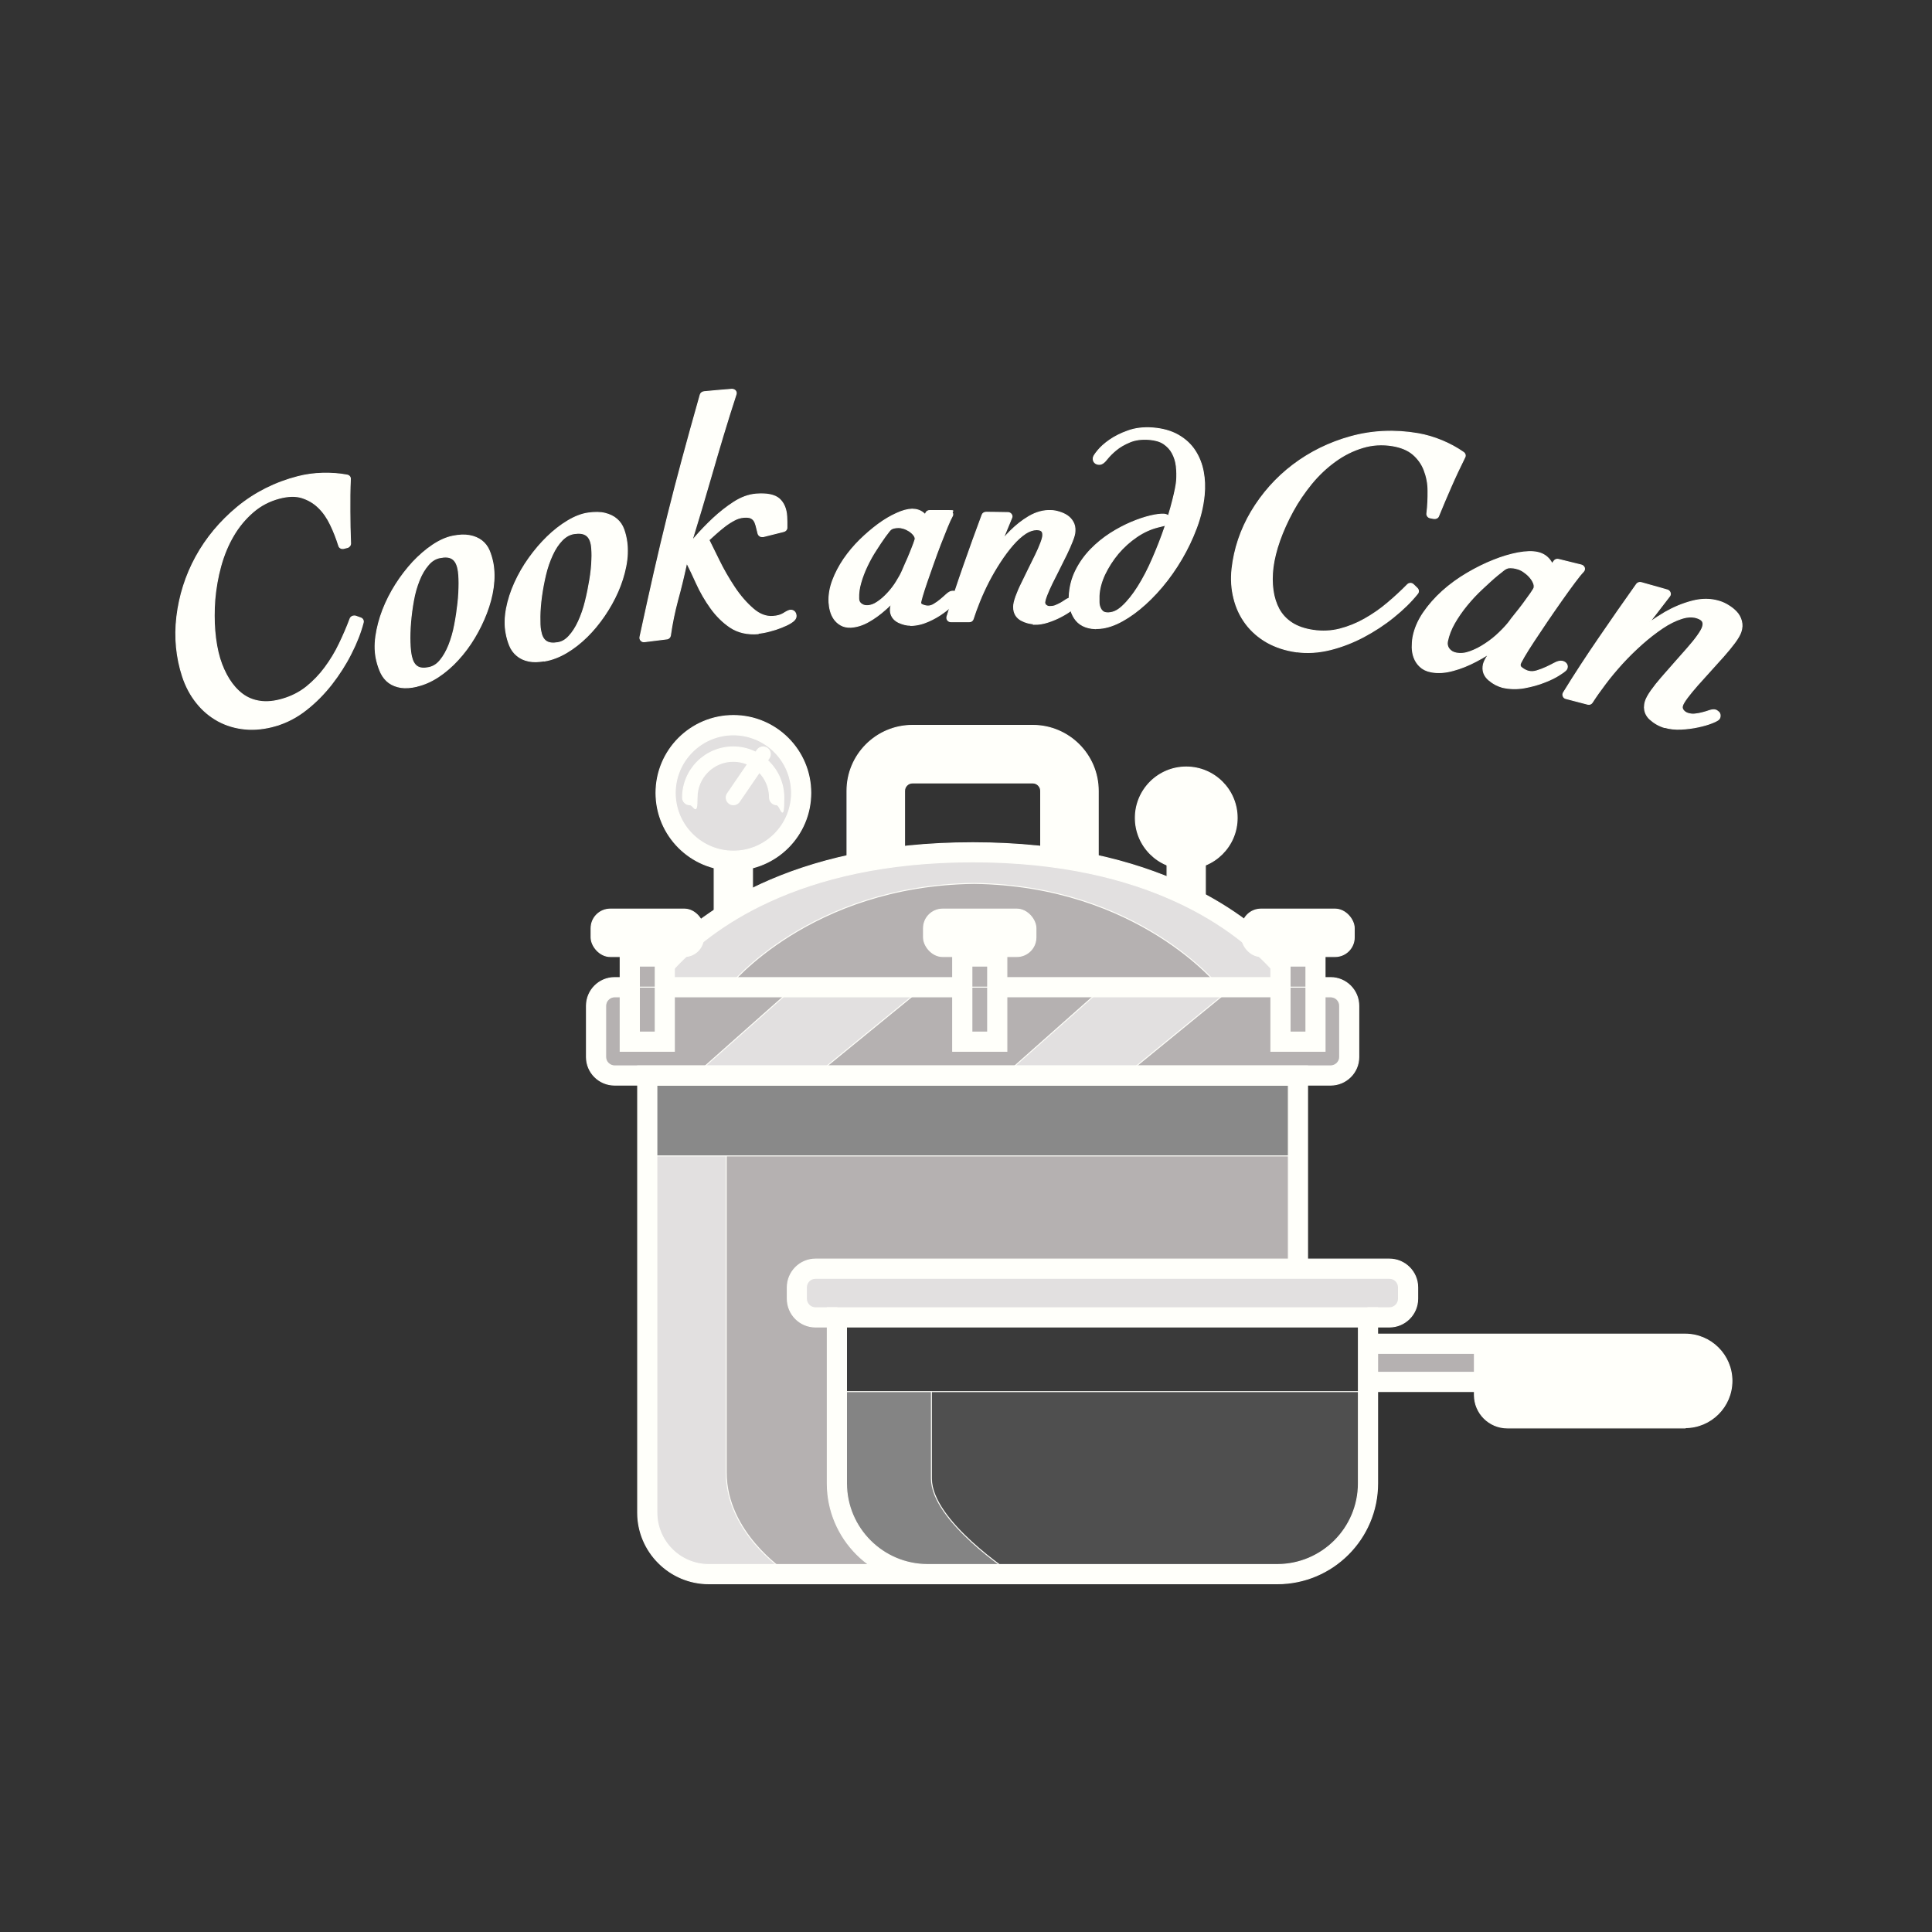 <?xml version="1.0" encoding="UTF-8"?> <svg xmlns="http://www.w3.org/2000/svg" id="Layer_1" version="1.1" viewBox="0 0 2000 2000"><rect x="0" y="0" width="2000" height="2000" fill="#333333" stroke="none"/><defs><style> .st0 { fill: #848484; } .st0, .st1, .st2, .st3, .st4, .st5, .st6 { stroke: #fffffa; stroke-miterlimit: 10; } .st1 { fill: #898989; } .st2 { fill: #4f4f4f; } .st3 { fill: #3a3a3a; } .st4 { fill: #fffffa; } .st5 { fill: #e2e0e0; } .st7 { display: none; } .st6 { fill: #b5b1b1; } </style></defs><g id="Logo_outlined" class="st7"><g><path d="M960.3,1639.5h-226.5c-40.6,0-73.7-33.1-73.7-73.7v-462.3h693.5v209.9h-19.9v-190h-653.7v442.4c0,29.7,24.1,53.8,53.8,53.8h226.5v19.9h0Z"></path><polygon points="996.2 1031.9 688.2 1031.9 688.2 1012 996 1012 996.2 1031.9"></polygon><rect x="1032.4" y="1012" width="293.2" height="19.9"></rect><path d="M1377.4,1123.3h-741.1c-16.1,0-29.2-13-29.2-29v-53.1c0-16.1,13.1-29.2,29.2-29.2h15.7v19.9h-15.7c-5.1,0-9.3,4.2-9.3,9.3v53.1c0,5,4.3,9.1,9.3,9.1h741.1c5.1,0,9.4-4.2,9.4-9.1v-53.1c0-5.2-4.2-9.3-9.4-9.3h-15.7v-19.9h15.7c16.1,0,29.2,13.1,29.2,29.2v53.1c0,16-13.1,29-29.2,29h0Z"></path><path d="M1318.2,1005.2c-38-42.2-129-113-311.2-113s-273.4,70.8-311.4,113l-14.8-13.3c40.2-44.7,136-119.5,326.2-119.5s285.8,74.9,326,119.5l-14.8,13.3Z"></path><path d="M1136.9,891h-59.6v-72.3c0-4.5-3.7-8.2-8.2-8.2h-124.5c-4.5,0-8.2,3.7-8.2,8.2v72.3h-59.6v-72.3c0-37.4,30.4-67.8,67.8-67.8h124.5c37.4,0,67.8,30.4,67.8,67.8v72.3h0Z"></path><rect x="611.9" y="941.1" width="116.4" height="49.1" rx="19.8" ry="19.8"></rect><path d="M698.1,1088.3h-56.1v-108h56.1v108ZM661.9,1068.4h16.4v-68.3h-16.4v68.3Z"></path><rect x="956" y="941.1" width="116.4" height="49.1" rx="19.8" ry="19.8"></rect><path d="M1042.3,1088.3h-56.1v-108h56.1v108ZM1006.1,1068.4h16.3v-68.3h-16.3v68.3Z"></path><rect x="1285.5" y="941.1" width="116.4" height="49.1" rx="19.8" ry="19.8"></rect><path d="M1371.7,1088.3h-56.1v-108h56.1v108ZM1335.5,1068.4h16.4v-68.3h-16.4v68.3Z"></path><path d="M759.2,900.9c-44.2,0-80.1-35.9-80.1-80.1s35.9-80.1,80.1-80.1,80.1,35.9,80.1,80.1-35.9,80.1-80.1,80.1ZM759.2,760.7c-33.2,0-60.2,27-60.2,60.2s27,60.2,60.2,60.2,60.2-27,60.2-60.2-27-60.2-60.2-60.2Z"></path><path d="M1228,899.4c-29.1,0-52.7-23.6-52.7-52.7s23.6-52.7,52.7-52.7,52.7,23.6,52.7,52.7-23.6,52.7-52.7,52.7ZM1228,813.9c-18.1,0-32.8,14.7-32.8,32.8s14.7,32.8,32.8,32.8,32.8-14.7,32.8-32.8-14.7-32.8-32.8-32.8Z"></path><rect x="1208.1" y="889.5" width="39.7" height="39.5"></rect><path d="M804.1,833.1c-4.1,0-7.5-3.3-7.5-7.5,0-20.7-16.8-37.5-37.5-37.5s-37.5,16.8-37.5,37.5-3.3,7.5-7.5,7.5-7.5-3.3-7.5-7.5c0-28.9,23.5-52.4,52.4-52.4s52.4,23.5,52.4,52.4-3.3,7.5-7.5,7.5h.2Z"></path><path d="M759.2,833.1c-1.5,0-2.9-.4-4.2-1.3-3.4-2.3-4.3-7-1.9-10.4l30.7-44.9c2.3-3.4,6.9-4.3,10.4-2,3.4,2.3,4.3,7,1.9,10.4l-30.7,44.9c-1.4,2.1-3.8,3.3-6.2,3.3Z"></path><polygon points="779 932.1 739.3 943.9 739.3 891 779 891 779 932.1"></polygon><g><path d="M1322.2,1639.5h-361.9c-57.3,0-103.9-46.6-103.9-103.9v-181.8h569.7v181.8c0,57.3-46.6,103.9-103.9,103.9h0ZM876.3,1373.7v161.9c0,46.3,37.7,84,84,84h361.9c46.3,0,84-37.7,84-84v-161.9h-529.9,0Z"></path><path d="M1438.3,1373.7h-22.2v-19.9h22.2c5.2,0,9.4-4.2,9.4-9.4v-11.7c0-5.2-4.2-9.4-9.4-9.4h-594.1c-5.2,0-9.4,4.2-9.4,9.4v11.7c0,5.2,4.2,9.4,9.4,9.4h22.1v19.9h-22.1c-16.1,0-29.2-13.1-29.2-29.3v-11.7c0-16.1,13.1-29.3,29.2-29.3h594.1c16.1,0,29.3,13.1,29.3,29.3v11.7c0,16.1-13.1,29.3-29.3,29.3Z"></path><path d="M1744.5,1478.2h-184.1c-18.8,0-34.1-15.3-34.1-34.1v-3.6h-110.1v-19.9h130v23.4c0,7.9,6.4,14.2,14.2,14.2h184.1c15.7,0,28.6-12.8,28.6-28.6s-12.8-28.6-28.6-28.6h-328.3v-19.9h328.3c26.7,0,48.4,21.7,48.4,48.4s-21.7,48.4-48.4,48.4v.3Z"></path><rect x="1526.3" y="1391.3" width="19.9" height="39.3"></rect></g><g><path d="M285.7,751.2c-10.9,3.2-21.6,4.4-31.7,3.5-10.1-.9-19.6-3.7-28.1-8.3s-16-10.9-22.3-18.8c-6.3-7.8-11.2-17-14.6-27.3-6.4-19.6-8.5-40.5-5.9-62.1,2.6-21.5,9.1-42.3,19.7-61.7,10.6-19.4,25.1-36.8,43-51.6,18.1-14.9,39.2-25.5,62.6-31.5,8.1-2.1,16.8-3.3,25.7-3.5,8.9-.2,17.4.4,25.2,1.9,2.1.4,3.5,2,3.4,4-.5,11.2-.6,22.4-.5,33.5,0,11.1.3,22.2.7,33.3,0,2-1.4,3.7-3.4,4.2-1.4.3-2.2.5-3.6.9-2.3.6-4.6-.6-5.2-2.7-2.3-7.3-5.1-14.7-8.6-21.9-3.3-6.9-7.4-12.9-12.4-17.7-4.8-4.7-10.6-8.1-17.2-10.2-6.4-2-14.3-1.8-23.4.6-10.2,2.7-19.4,7.5-27.2,14.3-8,6.9-14.9,15.2-20.4,24.7-5.6,9.5-9.9,20.1-13,31.3-3.1,11.3-5.1,22.8-6.1,34.2-.9,11.5-.9,22.7,0,33.2s2.6,20,5.1,28.2c2.4,7.9,5.7,15.1,9.6,21.4,3.9,6.2,8.5,11.4,13.8,15.4,5.2,3.9,11.2,6.4,18,7.4,6.9,1.1,14.8.4,23.6-2.2,9.3-2.7,17.5-6.9,24.6-12.5,7.2-5.8,13.7-12.5,19.3-20.1,5.7-7.7,10.7-15.9,14.8-24.5,4.2-8.7,8-17.5,11.2-26.1.4-1.1,1.2-1.9,2.3-2.4.3,0,.5-.2.8-.3.8-.2,1.7-.2,2.6,0,2.1.7,3.2,1.1,5.3,1.9,2,.7,3.1,2.7,2.6,4.7-2.7,10.4-7,21.4-12.7,32.5-5.6,11.1-12.4,21.6-20,31.4-7.7,9.8-16.4,18.7-26.1,26.3-9.8,7.8-20.4,13.3-31.6,16.6h.1Z"></path><path d="M431.5,710.5c-6.4,1.5-11.9,1.8-16.6,1.1-4.7-.8-8.9-2.4-12.3-4.9s-6.2-5.9-8.2-10c-1.8-3.8-3.3-8.1-4.4-12.7-1.9-7.7-2.2-16.3-.9-25.4,1.3-9,3.7-18.1,7.2-27.2,3.5-9,8-17.9,13.4-26.4,5.3-8.4,11.3-16.1,17.7-23.1,6.5-6.9,13.3-12.8,20.3-17.5,7.3-4.9,14.3-8,20.8-9.3,6.8-1.4,12.6-1.6,17.5-.7,5,.9,9.2,2.7,12.6,5.3s6.1,6.1,7.9,10.4c1.6,3.9,2.9,8.3,3.8,12.9,1.4,7.7,1.5,16.2.3,25.1-1.2,8.8-3.6,17.7-7,26.6-3.4,8.8-7.6,17.5-12.5,25.6-4.9,8.2-10.6,15.8-16.8,22.6-6.2,6.8-13,12.7-20.2,17.5-7.4,4.9-15,8.3-22.7,10h.1ZM455.3,577.3c-4.5.9-8.4,3.3-11.8,7.3-3.8,4.3-7,9.7-9.5,16-2.6,6.5-4.7,13.6-6,21.2-1.4,7.7-2.4,15.3-3,22.8-.6,7.4-.8,14.2-.6,20.4.2,6,.7,10.9,1.5,14.4,2.4,10.5,7.9,13.9,18.4,11.6,4.3-1,8-3.3,11.3-7.3,3.6-4.3,6.6-9.7,9.1-15.9,2.5-6.4,4.6-13.5,6-21.1,1.5-7.7,2.6-15.3,3.4-22.7s1.1-14.2,1.1-20.4-.4-11-1.1-14.5c-2.1-10.5-7.7-14.1-18.7-11.8h0Z"></path><path d="M563.6,684.1c-6.5,1.1-11.9,1.2-16.5.2-4.7-1-8.7-2.9-11.9-5.6-3.3-2.7-5.9-6.2-7.6-10.4-1.6-3.9-2.9-8.3-3.7-12.9-1.5-7.8-1.3-16.3.4-25.4,1.7-8.9,4.6-17.9,8.6-26.7s8.9-17.4,14.8-25.6c5.8-8.1,12.1-15.5,18.9-22.1,6.8-6.6,13.9-12.1,21.1-16.4,7.5-4.5,14.6-7.2,21.2-8.1,6.8-1,12.7-.9,17.4.3,4.9,1.2,9,3.2,12.2,6,3.3,2.8,5.7,6.4,7.3,10.8,1.4,4,2.5,8.4,3.1,13.1,1,7.8.7,16.2-1.1,25.1-1.7,8.7-4.5,17.5-8.3,26.2-3.8,8.6-8.5,17-13.9,24.9s-11.4,15.2-17.9,21.6c-6.5,6.4-13.6,12-21,16.4-7.6,4.5-15.3,7.5-23.1,8.8v-.2ZM594.3,552.4c-4.5.7-8.5,2.9-12.2,6.6-4,4.1-7.5,9.3-10.3,15.5-2.9,6.3-5.4,13.4-7.1,20.8-1.8,7.6-3.2,15.2-4.2,22.6-1,7.4-1.5,14.2-1.6,20.4,0,6,0,10.9.8,14.5,1.8,10.6,7.1,14.3,17.7,12.5,4.4-.7,8.1-2.9,11.6-6.7,3.8-4.1,7.1-9.3,9.9-15.4,2.8-6.2,5.3-13.2,7.1-20.7,1.9-7.6,3.4-15.1,4.6-22.5,1.2-7.3,1.9-14.1,2.1-20.3.3-6.1,0-11-.4-14.5-1.5-10.6-6.9-14.5-18-12.8h0Z"></path><path d="M784.9,656c-11.2.9-20.9-1.3-28.9-6.6-7.6-5.1-14.4-11.8-20.2-19.9-5.7-7.9-10.8-16.7-15-26-3.2-7.1-6.4-13.9-9.6-20.2-.3.2-.4.4-.6.6-2.8,12.9-5.8,25.4-9.1,37.3-3.2,12-5.8,24.4-7.5,36.7-.3,1.8-1.7,3.3-3.6,3.5-9.3,1.1-14,1.7-23.3,2.9-1.3.2-2.7-.3-3.6-1.3-.9-1-1.3-2.3-1-3.6,21.7-100.5,34.1-150.7,62.4-250.8.5-1.7,2.1-2.9,4-3.1,11.3-1.1,17-1.6,28.4-2.5,1.5-.1,2.9.4,3.9,1.4.9,1,1.2,2.4.8,3.7-9.2,28.1-17.6,56.4-25.6,84.2-6.5,22.6-13.3,45.2-20.1,67.5,1.1-1.2,2.2-2.5,3.3-3.8,5.6-6.5,11.9-13,18.7-19.4,6.9-6.4,14-12,21.3-16.7,7.7-5,15.5-7.8,23-8.4,11.5-.9,19.5.8,24.2,5,4.5,4.1,7.1,10.1,7.6,17.9,0,1.9.2,3.9.2,5.9s0,4,0,6.1c0,1.8-1.4,3.3-3.3,3.8-8.5,2.1-12.7,3.1-21.2,5.3-.2,0-.5,0-.8,0-.9,0-1.8,0-2.6-.6-1-.6-1.7-1.5-2-2.6-.7-3.1-1.4-5.9-2.1-8.4-.6-2.1-1.3-3.9-2.3-5.2-.8-1.1-1.9-1.9-3.4-2.6-1-.4-3.1-.9-7-.6-3.2.3-6.5,1.2-9.6,2.9-3.4,1.8-6.9,4-10.1,6.5-3.4,2.6-6.7,5.4-9.8,8.2-2.3,2.1-4.5,4.1-6.5,5.9,4.1,8.4,6.2,12.6,10.3,20.9,4.6,9.5,10,18.8,16,27.9,5.9,8.9,12.5,16.5,19.6,22.6,6.6,5.7,13.3,8.2,20.4,7.7,4.4-.3,7.8-1.3,10.4-2.8,4.6-2.9,6.3-3.5,7.6-3.6,2.7-.2,5.7,1.5,5.9,5.7.2,3.4-2.8,5.7-5.5,7.4-2.6,1.6-5.9,3.2-9.8,4.7-3.7,1.5-7.8,2.8-12.1,3.9-4.5,1.2-8.4,1.9-11.9,2.2l.2.3Z"></path><path d="M942.8,647.3c-4.1,0-8.4-1-12.8-3.1-5.2-2.6-8.1-6.9-8.3-12.5,0-1.8.3-4,1.2-6.7-2.1,2.2-4.4,4.3-6.7,6.3-5.4,4.8-11.2,9-17.1,12.3-6.2,3.5-12.4,5.4-18.3,5.7-4,.2-7.6-.6-10.5-2.3-2.8-1.6-5.1-3.7-6.9-6.3-1.7-2.5-3-5.3-3.8-8.4-.8-2.9-1.2-5.9-1.4-8.7-.4-7.4.9-15.1,3.8-22.8,2.8-7.5,6.7-14.9,11.5-22,4.8-7,10.4-13.7,16.7-19.9,6.2-6.1,12.6-11.5,18.9-16.2,6.4-4.7,12.7-8.4,18.7-11.1,6.4-3,11.8-4.4,16.4-4.5,4.4,0,8.4,1.2,11.7,3.9.7.6,1.3,1.1,1.9,1.7.2-.5.4-1,.5-1.4.6-1.7,2.2-2.8,4.1-2.8,7.9,0,11.8,0,19.6,0s2.9.7,3.7,2c.8,1.2.8,2.8,0,4-1.3,2.3-3,6-5.1,11.1-2.1,5.2-4.5,11.1-7,17.6s-5,13.2-7.4,20.1c-2.7,7.6-4.1,11.5-6.7,19.1-2,5.8-3.6,10.8-4.8,14.9-1.5,5.1-1.6,6.4-1.6,6.5,0,1,.3,1.6,1.6,2.2,2.1.9,4.1,1.4,6,1.4s4.1-.6,6.1-1.9c2.5-1.5,4.8-3.1,6.9-4.9,2.2-1.8,4.1-3.5,5.8-5.1,2.6-2.4,4.7-3.5,6.9-3.5,4.1,0,5.9,2.7,5.9,5.2s-1.1,3.6-4.9,7.8c-2.7,3-6.4,6.2-10.9,9.4-4.5,3.3-9.7,6.3-15.4,8.8-6,2.7-12.3,4.2-18.7,4.3h.3ZM930.5,546.1c-2.2,0-4,.3-5.3.6-1.1.3-2,.7-2.7,1.2-.8.6-1.6,1.4-2.3,2.4-1,1.4-2.4,3.1-3.8,5-3.1,4.2-6.4,9.3-9.8,14.6-3.4,5.2-6.4,10.7-9.1,16.4-2.7,5.7-4.9,11.5-6.5,17.2-1.6,5.5-2.3,10.9-2.1,16.1,0,2.4.9,4.1,2.5,5.4,1.8,1.4,3.8,2.1,6.2,2,3.6,0,7.1-1.3,10.6-3.7,3.8-2.5,7.4-5.7,10.8-9.4,3.4-3.7,6.5-7.7,9.1-12,2.7-4.3,4.7-8,6.1-11.3.5-1.3,1.6-3.9,3.2-7.4,1.5-3.3,3.1-6.8,4.5-10.4,1.5-3.6,2.8-7.1,4-10.2,1.4-3.7,1.5-4.7,1.5-4.8,0-1.3-.5-2.5-1.5-3.8-1.2-1.6-2.8-3-4.6-4.2-1.9-1.2-3.9-2.2-5.9-2.8s-3.8-.9-5.2-.9h.3Z"></path><path d="M1071.3,645.9c-5-.2-9.8-1.4-14.2-3.8-3.6-2-8-6-7.8-14.1,0-2.7.9-6.2,2.4-10.5,1.5-4,3.3-8.4,5.7-13.2,2.2-4.7,12.2-24.9,14.5-29.6,2.2-4.6,4.1-8.8,5.5-12.6,1.7-4.4,2.1-6.8,2.1-8.1,0-3.5-.8-5.5-6.2-5.7-3.6,0-7.4,1.2-11.5,3.8-4.4,2.9-8.9,6.9-13.3,12-4.5,5.2-9,11.2-13.2,17.7-4.3,6.6-8.3,13.4-11.9,20.4s-6.7,13.8-9.4,20.5-4.9,12.7-6.6,18.1c-.5,1.7-2.1,2.9-4,2.8h-19.1c-1.3,0-2.5-.6-3.3-1.6s-1-2.4-.7-3.6c5.4-17.8,11.3-35.4,17.4-52.8,7.4-21.1,11.2-31.6,19-52.6.6-1.7,2.3-2.7,4.1-2.7,9,0,13.5.2,22.6.3,1.4,0,2.7.7,3.5,1.8s1,2.5.4,3.7c-3.6,8.7-5.4,13.1-9,21.8,2.4-2.8,4.9-5.5,7.5-8.1,5.9-5.9,12.4-11.1,19.4-15.2,7.4-4.3,15-6.4,22.5-6.1,2.9,0,5.9.6,8.8,1.5,3,.9,5.7,2.1,8,3.6,2.6,1.7,4.7,3.9,6.2,6.6,1.6,2.7,2.3,5.9,2.1,9.5,0,2.7-1,6.2-2.8,10.7-1.6,4.1-3.6,8.7-6,13.6-2.3,4.8-14.9,29.8-14.9,29.8-2.2,4.6-4.1,8.7-5.5,12.4-1.7,4.4-2,6.4-2.1,7.2,0,1.7.6,2.5,1.2,3,1.2,1,2.4,1.5,3.9,1.5s4-.2,5.7-.9c2.2-.9,4.1-1.8,5.9-2.8,1.9-1.1,3.4-2.1,4.7-3,2.2-1.5,4.1-2.2,5.8-2.1.9,0,2.9.9,3.6,1.4,1.3,1,2.1,2.7,2,4.6,0,2.3-1.9,4-5.5,6.8-2.7,2.1-6.1,4.2-10.3,6.4-4.1,2.2-8.6,4.1-13.5,5.7-5.1,1.7-9.9,2.4-14.4,2.3l.7-.4Z"></path><path d="M1133.4,650.8c-9.7-.5-16.8-4.2-21.1-10.8-4-6.2-5.8-13.6-5.5-22.1.4-9.9,2.7-19,6.8-27.2,4-8.1,9.2-15.4,15.5-21.9,6.1-6.3,13-11.9,20.3-16.6,7.2-4.6,14.6-8.5,21.7-11.5s13.7-5.2,19.6-6.6c6.2-1.5,10.9-2,14.4-1.8,2,.2,3.4.8,4.4,1.7,1.8-5.8,3.3-11.3,4.6-16.5,2.2-8.7,3.5-15.3,3.9-19.7.4-5.1.3-10.3-.3-15.4-.6-4.9-2-9.4-4.2-13.4-2-3.8-5-7-8.8-9.6-3.7-2.5-8.7-4-15-4.5-7.8-.6-14.5.3-20,2.6-5.8,2.4-10.6,5.2-14.3,8.3-3.9,3.2-6.9,6.3-9,8.9-2.9,3.7-5.5,6.2-8.8,6-3.7-.2-6.1-2.7-5.9-6.1,0-1.6.8-3.3,4.8-8.2,2.9-3.5,6.9-7.2,12.1-10.8,5.2-3.6,11.5-6.9,19-9.5,7.6-2.8,16.3-3.8,25.7-3.1,10.3.8,19.2,3.3,26.5,7.5s13.1,9.6,17.3,16.1c4.1,6.3,7,13.6,8.5,21.5,1.5,7.8,1.8,16,1,24.3-1.1,11.3-3.8,22.8-8,34s-9.4,22.1-15.4,32.3-12.8,19.9-20.2,28.7c-7.5,8.9-15.3,16.6-23.1,23-7.8,6.4-15.8,11.6-23.6,15.2-8.1,3.7-15.9,5.4-23.1,5l.2.2ZM1198.4,545.7c-7.4,1.9-14.7,5.2-21.7,10-7.2,4.9-13.6,10.7-19.2,17.3-5.6,6.7-10.2,13.9-13.9,21.6-3.5,7.5-5.5,14.9-5.9,22.1,0,2.1,0,4.3,0,6.7,0,2.1.5,4,1.2,5.7.6,1.5,1.5,2.8,2.7,3.8,1,.9,2.5,1.4,4.4,1.5,5.3.3,10.4-1.8,15.6-6.6,5.7-5.2,11.2-12.1,16.5-20.5,5.4-8.6,10.5-18.4,15.1-29.1,4.7-10.8,8.9-21.5,12.4-31.8.3-.9.6-1.8.9-2.7-.2,0-8.1,2-8.1,2Z"></path><path d="M1341.9,674.8c-11.2-1.6-21.3-4.9-30.1-9.8-8.8-5-16.2-11.4-22-19.1-5.8-7.7-10-16.5-12.4-26.3-2.5-9.7-3.2-20.1-2-30.9,2.3-20.5,8.9-40.4,20-59.1,11.1-18.6,25.5-34.9,43-48.2,17.5-13.3,37.7-23.3,59.9-29.4,22.4-6.2,46-7.2,69.7-3.1,8.2,1.4,16.6,3.9,24.8,7.3,8.2,3.4,15.6,7.5,22.2,12.1,1.7,1.2,2.3,3.3,1.4,5-5,10.1-9.8,20.2-14.2,30.3-4.5,10.2-8.8,20.4-13,30.7-.7,1.8-2.8,2.8-4.9,2.5-1.4-.3-2.2-.4-3.6-.7-2.3-.4-3.9-2.4-3.6-4.6.9-7.6,1.3-15.5,1.2-23.5,0-7.6-1.5-14.8-4-21.3-2.4-6.3-6.3-11.8-11.5-16.3-5.1-4.4-12.3-7.5-21.5-9-10.4-1.7-20.6-1.1-30.5,1.9-10.1,3-19.7,7.8-28.5,14.2-8.9,6.4-17.2,14.2-24.6,23.2-7.4,9.1-14,18.7-19.4,28.7-5.5,10.1-10.1,20.3-13.6,30.2s-5.8,19.3-6.9,27.8c-1,8.2-1,16.1,0,23.5,1,7.3,3.1,13.9,6.2,19.7,3.1,5.6,7.5,10.4,13.3,14.2s13.3,6.4,22.2,7.7c9.5,1.4,18.7.9,27.4-1.3,8.9-2.3,17.6-5.8,25.7-10.4,8.3-4.7,16.2-10.1,23.5-16.3,7.4-6.2,14.4-12.7,20.9-19.3.8-.8,1.9-1.3,3-1.3h.8c.9.2,1.7.6,2.3,1.2,1.6,1.5,2.4,2.3,4,3.9,1.5,1.5,1.7,3.8.4,5.4-6.7,8.4-15.1,16.6-24.8,24.4-9.6,7.8-20.1,14.6-31,20.4-11,5.8-22.5,10.3-34.4,13.3-12.1,3-23.9,3.8-35.4,2.2h0Z"></path><path d="M1555.3,711.4c-4.7-1.1-9.4-3.5-13.9-7.3-5.2-4.3-7.2-9.9-5.8-16.3.6-2.5,2-5.5,4.4-9.1.3-.5.7-1,1.1-1.6-4.2,2.7-8.6,5.2-13.2,7.6-7.8,4.1-15.7,7.3-23.6,9.4-8.3,2.3-16,2.8-23,1.4-4.7-.9-8.5-2.8-11.3-5.5-2.7-2.5-4.8-5.6-6.1-9.1-1.3-3.3-1.9-6.9-2-10.7,0-3.6.2-7.2.8-10.5,1.6-8.7,5.3-17.3,10.9-25.5,5.4-7.9,12.1-15.5,19.8-22.4,7.7-6.9,16.3-13.1,25.5-18.5s18.3-9.9,27.2-13.4c8.9-3.6,17.5-6.1,25.4-7.6,8.4-1.5,15.1-1.7,20.6-.4,5.1,1.2,9.2,3.8,12.3,7.8.9,1.2,1.7,2.5,2.4,3.8.7-.9,1.3-1.9,1.9-2.7,1-1.5,2.9-2.2,4.7-1.7,9.4,2.3,14.1,3.4,23.5,5.8,1.5.4,2.7,1.4,3.2,2.8.5,1.4,0,2.9-.9,3.9-2.3,2.4-5.4,6.2-9.4,11.6-4.1,5.5-8.6,11.7-13.5,18.7-4.9,6.9-9.8,14.1-14.8,21.4-5.5,8.2-8.2,12.3-13.7,20.5-4.2,6.3-7.5,11.7-10.1,16.1-3.3,5.7-3.8,7.1-3.9,7.4-.4,1.7,0,2.9,1.6,4,2.3,1.8,4.7,3,7,3.6,2.7.6,5.4.5,8.3-.4,3.4-1,6.7-2.3,9.8-3.7,3.2-1.5,6-2.9,8.4-4.2,3.6-2,6.3-2.5,8.6-2,4.2,1.1,5.5,4.3,4.8,6.8-.4,1.8-1.6,3.2-7.8,7.1-4.1,2.7-9.3,5.3-15.6,7.7-6.2,2.5-13.2,4.4-20.7,5.8-7.8,1.4-15.5,1.2-23-.5h0ZM1570.4,588.6c-2.7-.6-5-.9-6.8-.9s-2.8.2-3.9.7c-1.2.5-2.5,1.3-3.6,2.3-1.6,1.3-3.7,2.9-6,4.8-4.9,4-10.3,9.1-16,14.4-5.5,5.1-10.8,10.8-15.7,16.8-4.9,6-9.2,12.2-12.8,18.5-3.5,6.1-5.9,12.4-7.2,18.6-.6,3.1,0,5.6,1.6,7.8,1.8,2.3,4.2,3.8,7.3,4.4,4.5.9,9.1.5,14.1-1.3,5.4-1.9,10.7-4.6,15.8-8,5.2-3.4,10.1-7.2,14.5-11.5,4.4-4.2,8-8.1,10.6-11.5,1-1.5,3.1-4.2,6-7.8,2.8-3.5,5.7-7.1,8.5-10.9,2.8-3.8,5.4-7.5,7.8-10.8,2.9-4.2,3.3-5.3,3.4-5.5.4-1.8.2-3.6-.7-5.5-1-2.3-2.5-4.5-4.4-6.5s-4.1-3.8-6.4-5.3c-2.3-1.4-4.4-2.3-6.2-2.7h0Z"></path><path d="M1723,753.1c-5.7-1.7-10.8-4.7-15.2-8.7-3.5-3.3-7.2-9.1-4.6-18.1.9-3.1,2.9-6.7,6.1-11.3,3-4.2,6.6-8.8,10.8-13.6,4.1-4.8,22.3-25.3,26.5-30.1,4.1-4.7,7.7-9,10.6-13.1,3.4-4.7,4.7-7.5,5.2-9,1.4-4.4.8-7.6-6.2-9.7-4.4-1.3-9.6-1.1-15.4.8-6.3,2-13,5.3-19.8,9.9-7,4.7-14.2,10.3-21.3,16.6-7.3,6.5-14.2,13.3-20.5,20.2-6.4,7.1-12.3,14.1-17.5,21.1-5.3,7-9.8,13.4-13.5,19.2-1,1.5-2.8,2.2-4.6,1.7-9-2.4-13.5-3.6-22.6-5.9-1.3-.3-2.3-1.2-2.8-2.4s-.4-2.6.3-3.7c11.8-19.2,24.2-38.1,36.9-56.6,15.3-22.4,23.1-33.5,38.8-55.7,1-1.4,2.9-2.1,4.8-1.6,10.8,3,16.1,4.5,26.9,7.6,1.4.4,2.5,1.4,3,2.7s.3,2.7-.5,3.7c-8.4,10.9-12.6,16.3-21,27.3,5.2-3.7,10.6-7.2,16.2-10.5,8.9-5.1,18.2-9,27.7-11.5,10-2.7,19.5-2.7,28.3,0,3.4,1,6.7,2.5,9.8,4.5,3.1,1.9,5.9,4.1,8.2,6.6,2.5,2.7,4.2,5.8,5.1,9.3,1,3.6.8,7.4-.5,11.3-1,3-3.1,6.7-6.5,11.3-3.2,4.3-7,8.9-11.4,13.9-4.4,4.8-27.2,30.2-27.2,30.2-4.1,4.7-7.6,8.9-10.5,12.8-3.5,4.7-4.5,7-4.8,8-.6,1.8-.4,3.3.6,4.7,1.2,1.6,2.7,2.7,4.7,3.4,2.6.8,5,1.1,7.5.8,2.9-.3,5.5-.8,8-1.5,2.6-.7,4.8-1.3,6.6-2,2.9-1,5.2-1.2,7-.6.9.3,2.8,1.7,3.4,2.4,1.1,1.5,1.4,3.4.8,5.3-.7,2.1-2.6,3.4-8.2,5.6-3.8,1.5-8.5,2.9-14.1,4.1-5.5,1.2-11.5,2-17.6,2.3-6.4.3-12.3-.3-17.4-1.9v.2Z"></path></g></g></g><g id="Logo_colored"><g><path class="st6" d="M1343.6,1114.8v437.4c0,43.5-35.2,78.7-78.5,78.7h-516.3c-43.5,0-78.7-35.2-78.7-78.7v-437.4h673.6,0Z"></path><rect class="st6" x="1386.9" y="1391.3" width="176.1" height="39.3"></rect><rect class="st4" x="1536.2" y="1391.3" width="241.9" height="73.3" rx="32.9" ry="32.9"></rect><circle class="st5" cx="759.4" cy="820.4" r="70.6"></circle><circle class="st4" cx="1228" cy="846.7" r="42.5"></circle><path class="st6" d="M653.7,1053.6v-63.4h44.5s96.5-109.1,307.9-109.1,319.5,109.1,319.5,109.1l35.2,3.6v73.9l-707.1-14h0Z"></path><rect class="st6" x="618.1" y="1021.9" width="779.9" height="93" rx="25.2" ry="25.2"></rect><path class="st5" d="M1327.7,1021.8l-66-1s-83.3-104.1-253.4-106.3c-170.1,2.2-253.4,106.3-253.4,106.3l-66,1s-27-21.7,78.3-83.1c87.1-50.7,198.7-56.8,235.1-57.4,1.8-.2,3.4-.2,4.8-.2h2.4c1.4,0,3,0,4.8.2,36.6.6,148.3,6.8,235.1,57.4,105.3,61.4,78.3,83.1,78.3,83.1Z"></path><path class="st5" d="M1014.3,881.1v.2c-1.8-.2-3.4-.2-4.8-.2h4.8Z"></path><path class="st5" d="M811.6,1625.6l-11.3,5.4h-51.5c-43.5,0-78.7-35.2-78.7-78.7v-395.3h81.7v367.5c0,61.8,59.8,101.2,59.8,101.2h0Z"></path><rect class="st1" x="670.1" y="1114.9" width="672.9" height="81.7"></rect><path class="st5" d="M1007.1,881.1c-1.4,0-3,0-4.8.2v-.2h4.8Z"></path><polygon class="st5" points="721.9 1110.7 822.2 1021.8 956 1021.8 842.2 1114.8 721.9 1110.7"></polygon><polygon class="st5" points="1042.3 1110.7 1142.6 1021.8 1276.4 1021.8 1162.6 1114.8 1042.3 1110.7"></polygon><path class="st4" d="M960.3,1639.5h-226.5c-40.6,0-73.7-33.1-73.7-73.7v-462.3h693.5v209.9h-19.9v-190h-653.7v442.4c0,29.7,24.1,53.8,53.8,53.8h226.5v19.9h0Z"></path><polygon class="st4" points="996.2 1031.9 688.2 1031.9 688.2 1012 996 1012 996.2 1031.9"></polygon><rect class="st4" x="1032.4" y="1012" width="293.2" height="19.9"></rect><path class="st4" d="M1377.4,1123.3h-741.1c-16.1,0-29.2-13-29.2-29v-53.1c0-16.1,13.1-29.2,29.2-29.2h15.7v19.9h-15.7c-5.1,0-9.3,4.2-9.3,9.3v53.1c0,5,4.3,9.1,9.3,9.1h741.1c5.1,0,9.4-4.2,9.4-9.1v-53.1c0-5.2-4.2-9.3-9.4-9.3h-15.7v-19.9h15.7c16.1,0,29.2,13.1,29.2,29.2v53.1c0,16-13.1,29-29.2,29h0Z"></path><path class="st4" d="M1318.2,1005.2c-38-42.2-129-113-311.2-113s-273.4,70.8-311.4,113l-14.8-13.3c40.2-44.7,136-119.5,326.2-119.5s285.8,74.9,326,119.5l-14.8,13.3Z"></path><path class="st4" d="M1136.9,891h-59.6v-72.3c0-4.5-3.7-8.2-8.2-8.2h-124.5c-4.5,0-8.2,3.7-8.2,8.2v72.3h-59.6v-72.3c0-37.4,30.4-67.8,67.8-67.8h124.5c37.4,0,67.8,30.4,67.8,67.8v72.3h0Z"></path><rect class="st4" x="611.9" y="941.1" width="116.4" height="49.1" rx="19.8" ry="19.8"></rect><path class="st4" d="M698.1,1088.3h-56.1v-108h56.1v108ZM661.9,1068.4h16.4v-68.3h-16.4v68.3Z"></path><rect class="st4" x="956" y="941.1" width="116.4" height="49.1" rx="19.8" ry="19.8"></rect><path class="st4" d="M1042.3,1088.3h-56.1v-108h56.1v108ZM1006.1,1068.4h16.3v-68.3h-16.3v68.3Z"></path><rect class="st4" x="1285.5" y="941.1" width="116.4" height="49.1" rx="19.8" ry="19.8"></rect><path class="st4" d="M1371.7,1088.3h-56.1v-108h56.1v108ZM1335.5,1068.4h16.4v-68.3h-16.4v68.3Z"></path><path class="st4" d="M759.2,900.9c-44.2,0-80.1-35.9-80.1-80.1s35.9-80.1,80.1-80.1,80.1,35.9,80.1,80.1-35.9,80.1-80.1,80.1ZM759.2,760.7c-33.2,0-60.2,27-60.2,60.2s27,60.2,60.2,60.2,60.2-27,60.2-60.2-27-60.2-60.2-60.2Z"></path><path class="st4" d="M1228,899.4c-29.1,0-52.7-23.6-52.7-52.7s23.6-52.7,52.7-52.7,52.7,23.6,52.7,52.7-23.6,52.7-52.7,52.7ZM1228,813.9c-18.1,0-32.8,14.7-32.8,32.8s14.7,32.8,32.8,32.8,32.8-14.7,32.8-32.8-14.7-32.8-32.8-32.8Z"></path><rect class="st4" x="1208.1" y="889.5" width="39.7" height="39.5"></rect><path class="st4" d="M804.1,833.1c-4.1,0-7.5-3.3-7.5-7.5,0-20.7-16.8-37.5-37.5-37.5s-37.5,16.8-37.5,37.5-3.3,7.5-7.5,7.5-7.5-3.3-7.5-7.5c0-28.9,23.5-52.4,52.4-52.4s52.4,23.5,52.4,52.4-3.3,7.5-7.5,7.5h.2Z"></path><path class="st4" d="M759.2,833.1c-1.5,0-2.9-.4-4.2-1.3-3.4-2.3-4.3-7-1.9-10.4l30.7-44.9c2.3-3.4,6.9-4.3,10.4-2,3.4,2.3,4.3,7,1.9,10.4l-30.7,44.9c-1.4,2.1-3.8,3.3-6.2,3.3Z"></path><path class="st2" d="M1353.7,1313.7v-.3l-94.9.3h-420.9s-49.9,48.6,28.4,52.4v185.2s9,77.6,111.9,77.6h287v2.1c149.3,20.8,150.9-79.7,150.9-79.7v-188.9h37.2v-48.6h-99.7,0Z"></path><path class="st0" d="M1047.4,1628.8s-83.2-54.2-83.2-98.2v-115.6h-99.1v127.7s13.1,75.4,71.1,86h111.3,0Z"></path><rect class="st3" x="866.3" y="1371.5" width="549.9" height="69.1"></rect><rect class="st5" x="825.7" y="1313.4" width="627.8" height="47.7" rx="18.1" ry="18.1"></rect><polygon class="st4" points="779 932.1 739.3 943.9 739.3 891 779 891 779 932.1"></polygon><g><path class="st4" d="M1322.2,1639.5h-361.9c-57.3,0-103.9-46.6-103.9-103.9v-181.8h569.7v181.8c0,57.3-46.6,103.9-103.9,103.9h0ZM876.3,1373.7v161.9c0,46.3,37.7,84,84,84h361.9c46.3,0,84-37.7,84-84v-161.9h-529.9,0Z"></path><path class="st4" d="M1438.3,1373.7h-22.2v-19.9h22.2c5.2,0,9.4-4.2,9.4-9.4v-11.7c0-5.2-4.2-9.4-9.4-9.4h-594.1c-5.2,0-9.4,4.2-9.4,9.4v11.7c0,5.2,4.2,9.4,9.4,9.4h22.1v19.9h-22.1c-16.1,0-29.2-13.1-29.2-29.3v-11.7c0-16.1,13.1-29.3,29.2-29.3h594.1c16.1,0,29.3,13.1,29.3,29.3v11.7c0,16.1-13.1,29.3-29.3,29.3Z"></path><path class="st4" d="M1744.5,1478.2h-184.1c-18.8,0-34.1-15.3-34.1-34.1v-3.6h-110.1v-19.9h130v23.4c0,7.9,6.4,14.2,14.2,14.2h184.1c15.7,0,28.6-12.8,28.6-28.6s-12.8-28.6-28.6-28.6h-328.3v-19.9h328.3c26.7,0,48.4,21.7,48.4,48.4s-21.7,48.4-48.4,48.4v.3Z"></path><rect class="st4" x="1526.3" y="1391.3" width="19.9" height="39.3"></rect></g><g><path class="st4" d="M285.7,751.2c-10.9,3.2-21.6,4.4-31.7,3.5-10.1-.9-19.6-3.7-28.1-8.3s-16-10.9-22.3-18.8c-6.3-7.8-11.2-17-14.6-27.3-6.4-19.6-8.5-40.5-5.9-62.1,2.6-21.5,9.1-42.3,19.7-61.7,10.6-19.4,25.1-36.8,43-51.6,18.1-14.9,39.2-25.5,62.6-31.5,8.1-2.1,16.8-3.3,25.7-3.5,8.9-.2,17.4.4,25.2,1.9,2.1.4,3.5,2,3.4,4-.5,11.2-.6,22.4-.5,33.5,0,11.1.3,22.2.7,33.3,0,2-1.4,3.7-3.4,4.2-1.4.3-2.2.5-3.6.9-2.3.6-4.6-.6-5.2-2.7-2.3-7.3-5.1-14.7-8.6-21.9-3.3-6.9-7.4-12.9-12.4-17.7-4.8-4.7-10.6-8.1-17.2-10.2-6.4-2-14.3-1.8-23.4.6-10.2,2.7-19.4,7.5-27.2,14.3-8,6.9-14.9,15.2-20.4,24.7-5.6,9.5-9.9,20.1-13,31.3-3.1,11.3-5.1,22.8-6.1,34.2-.9,11.5-.9,22.7,0,33.2s2.6,20,5.1,28.2c2.4,7.9,5.7,15.1,9.6,21.4,3.9,6.2,8.5,11.4,13.8,15.4,5.2,3.9,11.2,6.4,18,7.4,6.9,1.1,14.8.4,23.6-2.2,9.3-2.7,17.5-6.9,24.6-12.5,7.2-5.8,13.7-12.5,19.3-20.1,5.7-7.7,10.7-15.9,14.8-24.5,4.2-8.7,8-17.5,11.2-26.1.4-1.1,1.2-1.9,2.3-2.4.3,0,.5-.2.8-.3.8-.2,1.7-.2,2.6,0,2.1.7,3.2,1.1,5.3,1.9,2,.7,3.1,2.7,2.6,4.7-2.7,10.4-7,21.4-12.7,32.5-5.6,11.1-12.4,21.6-20,31.4-7.7,9.8-16.4,18.7-26.1,26.3-9.8,7.8-20.4,13.3-31.6,16.6h.1Z"></path><path class="st4" d="M431.5,710.5c-6.4,1.5-11.9,1.8-16.6,1.1-4.7-.8-8.9-2.4-12.3-4.9s-6.2-5.9-8.2-10c-1.8-3.8-3.3-8.1-4.4-12.7-1.9-7.7-2.2-16.3-.9-25.4,1.3-9,3.7-18.1,7.2-27.2,3.5-9,8-17.9,13.4-26.4,5.3-8.4,11.3-16.1,17.7-23.1,6.5-6.9,13.3-12.8,20.3-17.5,7.3-4.9,14.3-8,20.8-9.3,6.8-1.4,12.6-1.6,17.5-.7,5,.9,9.2,2.7,12.6,5.3s6.1,6.1,7.9,10.4c1.6,3.9,2.9,8.3,3.8,12.9,1.4,7.7,1.5,16.2.3,25.1-1.2,8.8-3.6,17.7-7,26.6-3.4,8.8-7.6,17.5-12.5,25.6-4.9,8.2-10.6,15.8-16.8,22.6-6.2,6.8-13,12.7-20.2,17.5-7.4,4.9-15,8.3-22.7,10h.1ZM455.3,577.3c-4.5.9-8.4,3.3-11.8,7.3-3.8,4.3-7,9.7-9.5,16-2.6,6.5-4.7,13.6-6,21.2-1.4,7.7-2.4,15.3-3,22.8-.6,7.4-.8,14.2-.6,20.4.2,6,.7,10.9,1.5,14.4,2.4,10.5,7.9,13.9,18.4,11.6,4.3-1,8-3.3,11.3-7.3,3.6-4.3,6.6-9.7,9.1-15.9,2.5-6.4,4.6-13.5,6-21.1,1.5-7.7,2.6-15.3,3.4-22.7s1.1-14.2,1.1-20.4-.4-11-1.1-14.5c-2.1-10.5-7.7-14.1-18.7-11.8h0Z"></path><path class="st4" d="M563.6,684.1c-6.5,1.1-11.9,1.2-16.5.2-4.7-1-8.7-2.9-11.9-5.6-3.3-2.7-5.9-6.2-7.6-10.4-1.6-3.9-2.9-8.3-3.7-12.9-1.5-7.8-1.3-16.3.4-25.4,1.7-8.9,4.6-17.9,8.6-26.7s8.9-17.4,14.8-25.6c5.8-8.1,12.1-15.5,18.9-22.1,6.8-6.6,13.9-12.1,21.1-16.4,7.5-4.5,14.6-7.2,21.2-8.1,6.8-1,12.7-.9,17.4.3,4.9,1.2,9,3.2,12.2,6,3.3,2.8,5.7,6.4,7.3,10.8,1.4,4,2.5,8.4,3.1,13.1,1,7.8.7,16.2-1.1,25.1-1.7,8.7-4.5,17.5-8.3,26.2-3.8,8.6-8.5,17-13.9,24.9s-11.4,15.2-17.9,21.6c-6.5,6.4-13.6,12-21,16.4-7.6,4.5-15.3,7.5-23.1,8.8v-.2ZM594.3,552.4c-4.5.7-8.5,2.9-12.2,6.6-4,4.1-7.5,9.3-10.3,15.5-2.9,6.3-5.4,13.4-7.1,20.8-1.8,7.6-3.2,15.2-4.2,22.6-1,7.4-1.5,14.2-1.6,20.4,0,6,0,10.9.8,14.5,1.8,10.6,7.1,14.3,17.7,12.5,4.4-.7,8.1-2.9,11.6-6.7,3.8-4.1,7.1-9.3,9.9-15.4,2.8-6.2,5.3-13.2,7.1-20.7,1.9-7.6,3.4-15.1,4.6-22.5,1.2-7.3,1.9-14.1,2.1-20.3.3-6.1,0-11-.4-14.5-1.5-10.6-6.9-14.5-18-12.8h0Z"></path><path class="st4" d="M784.9,656c-11.2.9-20.9-1.3-28.9-6.6-7.6-5.1-14.4-11.8-20.2-19.9-5.7-7.9-10.8-16.7-15-26-3.2-7.1-6.4-13.9-9.6-20.2-.3.2-.4.4-.6.6-2.8,12.9-5.8,25.4-9.1,37.3-3.2,12-5.8,24.4-7.5,36.7-.3,1.8-1.7,3.3-3.6,3.5-9.3,1.1-14,1.7-23.3,2.9-1.3.2-2.7-.3-3.6-1.3-.9-1-1.3-2.3-1-3.6,21.7-100.5,34.1-150.7,62.4-250.8.5-1.7,2.1-2.9,4-3.1,11.3-1.1,17-1.6,28.4-2.5,1.5-.1,2.9.4,3.9,1.4.9,1,1.2,2.4.8,3.7-9.2,28.1-17.6,56.4-25.6,84.2-6.5,22.6-13.3,45.2-20.1,67.5,1.1-1.2,2.2-2.5,3.3-3.8,5.6-6.5,11.9-13,18.7-19.4,6.9-6.4,14-12,21.3-16.7,7.7-5,15.5-7.8,23-8.4,11.5-.9,19.5.8,24.2,5,4.5,4.1,7.1,10.1,7.6,17.9,0,1.9.2,3.9.2,5.9s0,4,0,6.1c0,1.8-1.4,3.3-3.3,3.8-8.5,2.1-12.7,3.1-21.2,5.3-.2,0-.5,0-.8,0-.9,0-1.8,0-2.6-.6-1-.6-1.7-1.5-2-2.6-.7-3.1-1.4-5.9-2.1-8.4-.6-2.1-1.3-3.9-2.3-5.2-.8-1.1-1.9-1.9-3.4-2.6-1-.4-3.1-.9-7-.6-3.2.3-6.5,1.2-9.6,2.9-3.4,1.8-6.9,4-10.1,6.5-3.4,2.6-6.7,5.4-9.8,8.2-2.3,2.1-4.5,4.1-6.5,5.9,4.1,8.4,6.2,12.6,10.3,20.9,4.6,9.5,10,18.8,16,27.9,5.9,8.9,12.5,16.5,19.6,22.6,6.6,5.7,13.3,8.2,20.4,7.7,4.4-.3,7.8-1.3,10.4-2.8,4.6-2.9,6.3-3.5,7.6-3.6,2.7-.2,5.7,1.5,5.9,5.7.2,3.4-2.8,5.7-5.5,7.4-2.6,1.6-5.9,3.2-9.8,4.7-3.7,1.5-7.8,2.8-12.1,3.9-4.5,1.2-8.4,1.9-11.9,2.2l.2.3Z"></path><path class="st4" d="M942.8,647.3c-4.1,0-8.4-1-12.8-3.1-5.2-2.6-8.1-6.9-8.3-12.5,0-1.8.3-4,1.2-6.7-2.1,2.2-4.4,4.3-6.7,6.3-5.4,4.8-11.2,9-17.1,12.3-6.2,3.5-12.4,5.4-18.3,5.7-4,.2-7.6-.6-10.5-2.3-2.8-1.6-5.1-3.7-6.9-6.3-1.7-2.5-3-5.3-3.8-8.4-.8-2.9-1.2-5.9-1.4-8.7-.4-7.4.9-15.1,3.8-22.8,2.8-7.5,6.7-14.9,11.5-22,4.8-7,10.4-13.7,16.7-19.9,6.2-6.1,12.6-11.5,18.9-16.2,6.4-4.7,12.7-8.4,18.7-11.1,6.4-3,11.8-4.4,16.4-4.5,4.4,0,8.4,1.2,11.7,3.9.7.6,1.3,1.1,1.9,1.7.2-.5.4-1,.5-1.4.6-1.7,2.2-2.8,4.1-2.8,7.9,0,11.8,0,19.6,0s2.9.7,3.7,2c.8,1.2.8,2.8,0,4-1.3,2.3-3,6-5.1,11.1-2.1,5.2-4.5,11.1-7,17.6s-5,13.2-7.4,20.1c-2.7,7.6-4.1,11.5-6.7,19.1-2,5.8-3.6,10.8-4.8,14.9-1.5,5.1-1.6,6.4-1.6,6.5,0,1,.3,1.6,1.6,2.2,2.1.9,4.1,1.4,6,1.4s4.1-.6,6.1-1.9c2.5-1.5,4.8-3.1,6.9-4.9,2.2-1.8,4.1-3.5,5.8-5.1,2.6-2.4,4.7-3.5,6.9-3.5,4.1,0,5.9,2.7,5.9,5.2s-1.1,3.6-4.9,7.8c-2.7,3-6.4,6.2-10.9,9.4-4.5,3.3-9.7,6.3-15.4,8.8-6,2.7-12.3,4.2-18.7,4.3h.3ZM930.5,546.1c-2.2,0-4,.3-5.3.6-1.1.3-2,.7-2.7,1.2-.8.6-1.6,1.4-2.3,2.4-1,1.4-2.4,3.1-3.8,5-3.1,4.2-6.4,9.3-9.8,14.6-3.4,5.2-6.4,10.7-9.1,16.4-2.7,5.7-4.9,11.5-6.5,17.2-1.6,5.5-2.3,10.9-2.1,16.1,0,2.4.9,4.1,2.5,5.4,1.8,1.4,3.8,2.1,6.2,2,3.6,0,7.1-1.3,10.6-3.7,3.8-2.5,7.4-5.7,10.8-9.4,3.4-3.7,6.5-7.7,9.1-12,2.7-4.3,4.7-8,6.1-11.3.5-1.3,1.6-3.9,3.2-7.4,1.5-3.3,3.1-6.8,4.5-10.4,1.5-3.6,2.8-7.1,4-10.2,1.4-3.7,1.5-4.7,1.5-4.8,0-1.3-.5-2.5-1.5-3.8-1.2-1.6-2.8-3-4.6-4.2-1.9-1.2-3.9-2.2-5.9-2.8s-3.8-.9-5.2-.9h.3Z"></path><path class="st4" d="M1071.3,645.9c-5-.2-9.8-1.4-14.2-3.8-3.6-2-8-6-7.8-14.1,0-2.7.9-6.2,2.4-10.5,1.5-4,3.3-8.4,5.7-13.2,2.2-4.7,12.2-24.9,14.5-29.6,2.2-4.6,4.1-8.8,5.5-12.6,1.7-4.4,2.1-6.8,2.1-8.1,0-3.5-.8-5.5-6.2-5.7-3.6,0-7.4,1.2-11.5,3.8-4.4,2.9-8.9,6.9-13.3,12-4.5,5.2-9,11.2-13.2,17.7-4.3,6.6-8.3,13.4-11.9,20.4s-6.7,13.8-9.4,20.5-4.9,12.7-6.6,18.1c-.5,1.7-2.1,2.9-4,2.8h-19.1c-1.3,0-2.5-.6-3.3-1.6s-1-2.4-.7-3.6c5.4-17.8,11.3-35.4,17.4-52.8,7.4-21.1,11.2-31.6,19-52.6.6-1.7,2.3-2.7,4.1-2.7,9,0,13.5.2,22.6.3,1.4,0,2.7.7,3.5,1.8s1,2.5.4,3.7c-3.6,8.7-5.4,13.1-9,21.8,2.4-2.8,4.9-5.5,7.5-8.1,5.9-5.9,12.4-11.1,19.4-15.2,7.4-4.3,15-6.4,22.5-6.1,2.9,0,5.9.6,8.8,1.5,3,.9,5.7,2.1,8,3.6,2.6,1.7,4.7,3.9,6.2,6.6,1.6,2.7,2.3,5.9,2.1,9.5,0,2.7-1,6.2-2.8,10.7-1.6,4.1-3.6,8.7-6,13.6-2.3,4.8-14.9,29.8-14.9,29.8-2.2,4.6-4.1,8.7-5.5,12.4-1.7,4.4-2,6.4-2.1,7.2,0,1.7.6,2.5,1.2,3,1.2,1,2.4,1.5,3.9,1.5s4-.2,5.7-.9c2.2-.9,4.1-1.8,5.9-2.8,1.9-1.1,3.4-2.1,4.7-3,2.2-1.5,4.1-2.2,5.8-2.1.9,0,2.9.9,3.6,1.4,1.3,1,2.1,2.7,2,4.6,0,2.3-1.9,4-5.5,6.8-2.7,2.1-6.1,4.2-10.3,6.4-4.1,2.2-8.6,4.1-13.5,5.7-5.1,1.7-9.9,2.4-14.4,2.3l.7-.4Z"></path><path class="st4" d="M1133.4,650.8c-9.7-.5-16.8-4.2-21.1-10.8-4-6.2-5.8-13.6-5.5-22.1.4-9.9,2.7-19,6.8-27.2,4-8.1,9.2-15.4,15.5-21.9,6.1-6.3,13-11.9,20.3-16.6,7.2-4.6,14.6-8.5,21.7-11.5s13.7-5.2,19.6-6.6c6.2-1.5,10.9-2,14.4-1.8,2,.2,3.4.8,4.4,1.7,1.8-5.8,3.3-11.3,4.6-16.5,2.2-8.7,3.5-15.3,3.9-19.7.4-5.1.3-10.3-.3-15.4-.6-4.9-2-9.4-4.2-13.4-2-3.8-5-7-8.8-9.6-3.7-2.5-8.7-4-15-4.5-7.8-.6-14.5.3-20,2.6-5.8,2.4-10.6,5.2-14.3,8.3-3.9,3.2-6.9,6.3-9,8.9-2.9,3.7-5.5,6.2-8.8,6-3.7-.2-6.1-2.7-5.9-6.1,0-1.6.8-3.3,4.8-8.2,2.9-3.5,6.9-7.2,12.1-10.8,5.2-3.6,11.5-6.9,19-9.5,7.6-2.8,16.3-3.8,25.7-3.1,10.3.8,19.2,3.3,26.5,7.5s13.1,9.6,17.3,16.1c4.1,6.3,7,13.6,8.5,21.5,1.5,7.8,1.8,16,1,24.3-1.1,11.3-3.8,22.8-8,34s-9.4,22.1-15.4,32.3-12.8,19.9-20.2,28.7c-7.5,8.9-15.3,16.6-23.1,23-7.8,6.4-15.8,11.6-23.6,15.2-8.1,3.7-15.9,5.4-23.1,5l.2.2ZM1198.4,545.7c-7.4,1.9-14.7,5.2-21.7,10-7.2,4.9-13.6,10.7-19.2,17.3-5.6,6.7-10.2,13.9-13.9,21.6-3.5,7.5-5.5,14.9-5.9,22.1,0,2.1,0,4.3,0,6.7,0,2.1.5,4,1.2,5.7.6,1.5,1.5,2.8,2.7,3.8,1,.9,2.5,1.4,4.4,1.5,5.3.3,10.4-1.8,15.6-6.6,5.7-5.2,11.2-12.1,16.5-20.5,5.4-8.6,10.5-18.4,15.1-29.1,4.7-10.8,8.9-21.5,12.4-31.8.3-.9.6-1.8.9-2.7-.2,0-8.1,2-8.1,2Z"></path><path class="st4" d="M1341.9,674.8c-11.2-1.6-21.3-4.9-30.1-9.8-8.8-5-16.2-11.4-22-19.1-5.8-7.7-10-16.5-12.4-26.3-2.5-9.7-3.2-20.1-2-30.9,2.3-20.5,8.9-40.4,20-59.1,11.1-18.6,25.5-34.9,43-48.2,17.5-13.3,37.7-23.3,59.9-29.4,22.4-6.2,46-7.2,69.7-3.1,8.2,1.4,16.6,3.9,24.8,7.3,8.2,3.4,15.6,7.5,22.2,12.1,1.7,1.2,2.3,3.3,1.4,5-5,10.1-9.8,20.2-14.2,30.3-4.5,10.2-8.8,20.4-13,30.7-.7,1.8-2.8,2.8-4.9,2.5-1.4-.3-2.2-.4-3.6-.7-2.3-.4-3.9-2.4-3.6-4.6.9-7.6,1.3-15.5,1.2-23.5,0-7.6-1.5-14.8-4-21.3-2.4-6.3-6.3-11.8-11.5-16.3-5.1-4.4-12.3-7.5-21.5-9-10.4-1.7-20.6-1.1-30.5,1.9-10.1,3-19.7,7.8-28.5,14.2-8.9,6.4-17.2,14.2-24.6,23.2-7.4,9.1-14,18.7-19.4,28.7-5.5,10.1-10.1,20.3-13.6,30.2s-5.8,19.3-6.9,27.8c-1,8.2-1,16.1,0,23.5,1,7.3,3.1,13.9,6.2,19.7,3.1,5.6,7.5,10.4,13.3,14.2s13.3,6.4,22.2,7.7c9.5,1.4,18.7.9,27.4-1.3,8.9-2.3,17.6-5.8,25.7-10.4,8.3-4.7,16.2-10.1,23.5-16.3,7.4-6.2,14.4-12.7,20.9-19.3.8-.8,1.9-1.3,3-1.3h.8c.9.2,1.7.6,2.3,1.2,1.6,1.5,2.4,2.3,4,3.9,1.5,1.5,1.7,3.8.4,5.4-6.7,8.4-15.1,16.6-24.8,24.4-9.6,7.8-20.1,14.6-31,20.4-11,5.8-22.5,10.3-34.4,13.3-12.1,3-23.9,3.8-35.4,2.2h0Z"></path><path class="st4" d="M1555.3,711.4c-4.7-1.1-9.4-3.5-13.9-7.3-5.2-4.3-7.2-9.9-5.8-16.3.6-2.5,2-5.5,4.4-9.1.3-.5.7-1,1.1-1.6-4.2,2.7-8.6,5.2-13.2,7.6-7.8,4.1-15.7,7.3-23.6,9.4-8.3,2.3-16,2.8-23,1.4-4.7-.9-8.5-2.8-11.3-5.5-2.7-2.5-4.8-5.6-6.1-9.1-1.3-3.3-1.9-6.9-2-10.7,0-3.6.2-7.2.8-10.5,1.6-8.7,5.3-17.3,10.9-25.5,5.4-7.9,12.1-15.5,19.8-22.4,7.7-6.9,16.3-13.1,25.5-18.5s18.3-9.9,27.2-13.4c8.9-3.6,17.5-6.1,25.4-7.6,8.4-1.5,15.1-1.7,20.6-.4,5.1,1.2,9.2,3.8,12.3,7.8.9,1.2,1.7,2.5,2.4,3.8.7-.9,1.3-1.9,1.9-2.7,1-1.5,2.9-2.2,4.7-1.7,9.4,2.3,14.1,3.4,23.5,5.8,1.5.4,2.7,1.4,3.2,2.8.5,1.4,0,2.9-.9,3.9-2.3,2.4-5.4,6.2-9.4,11.6-4.1,5.5-8.6,11.7-13.5,18.7-4.9,6.9-9.8,14.1-14.8,21.4-5.5,8.2-8.2,12.3-13.7,20.5-4.2,6.3-7.5,11.7-10.1,16.1-3.3,5.7-3.8,7.1-3.9,7.4-.4,1.7,0,2.9,1.6,4,2.3,1.8,4.7,3,7,3.6,2.7.6,5.4.5,8.3-.4,3.4-1,6.7-2.3,9.8-3.7,3.2-1.5,6-2.9,8.4-4.2,3.6-2,6.3-2.5,8.6-2,4.2,1.1,5.5,4.3,4.8,6.8-.4,1.8-1.6,3.2-7.8,7.1-4.1,2.7-9.3,5.3-15.6,7.7-6.2,2.5-13.2,4.4-20.7,5.8-7.8,1.4-15.5,1.2-23-.5h0ZM1570.4,588.6c-2.7-.6-5-.9-6.8-.9s-2.8.2-3.9.7c-1.2.5-2.5,1.3-3.6,2.3-1.6,1.3-3.7,2.9-6,4.8-4.9,4-10.3,9.1-16,14.4-5.5,5.1-10.8,10.8-15.7,16.8-4.9,6-9.2,12.2-12.8,18.5-3.5,6.1-5.9,12.4-7.2,18.6-.6,3.1,0,5.6,1.6,7.8,1.8,2.3,4.2,3.8,7.3,4.4,4.5.9,9.1.5,14.1-1.3,5.4-1.9,10.7-4.6,15.8-8,5.2-3.4,10.1-7.2,14.5-11.5,4.4-4.2,8-8.1,10.6-11.5,1-1.5,3.1-4.2,6-7.8,2.8-3.5,5.7-7.1,8.5-10.9,2.8-3.8,5.4-7.5,7.8-10.8,2.9-4.2,3.3-5.3,3.4-5.5.4-1.8.2-3.6-.7-5.5-1-2.3-2.5-4.5-4.4-6.5s-4.1-3.8-6.4-5.3c-2.3-1.4-4.4-2.3-6.2-2.7h0Z"></path><path class="st4" d="M1723,753.1c-5.7-1.7-10.8-4.7-15.2-8.7-3.5-3.3-7.2-9.1-4.6-18.1.9-3.1,2.9-6.7,6.1-11.3,3-4.2,6.6-8.8,10.8-13.6,4.1-4.8,22.3-25.3,26.5-30.1,4.1-4.7,7.7-9,10.6-13.1,3.4-4.7,4.7-7.5,5.2-9,1.4-4.4.8-7.6-6.2-9.7-4.4-1.3-9.6-1.1-15.4.8-6.3,2-13,5.3-19.8,9.9-7,4.7-14.2,10.3-21.3,16.6-7.3,6.5-14.2,13.3-20.5,20.2-6.4,7.1-12.3,14.1-17.5,21.1-5.3,7-9.8,13.4-13.5,19.2-1,1.5-2.8,2.2-4.6,1.7-9-2.4-13.5-3.6-22.6-5.9-1.3-.3-2.3-1.2-2.8-2.4s-.4-2.6.3-3.7c11.8-19.2,24.2-38.1,36.9-56.6,15.3-22.4,23.1-33.5,38.8-55.7,1-1.4,2.9-2.1,4.8-1.6,10.8,3,16.1,4.5,26.9,7.6,1.4.4,2.5,1.4,3,2.7s.3,2.7-.5,3.7c-8.4,10.9-12.6,16.3-21,27.3,5.2-3.7,10.6-7.2,16.2-10.5,8.9-5.1,18.2-9,27.7-11.5,10-2.7,19.5-2.7,28.3,0,3.4,1,6.7,2.5,9.8,4.5,3.1,1.9,5.9,4.1,8.2,6.6,2.5,2.7,4.2,5.8,5.1,9.3,1,3.6.8,7.4-.5,11.3-1,3-3.1,6.7-6.5,11.3-3.2,4.3-7,8.9-11.4,13.9-4.4,4.8-27.2,30.2-27.2,30.2-4.1,4.7-7.6,8.9-10.5,12.8-3.5,4.7-4.5,7-4.8,8-.6,1.8-.4,3.3.6,4.7,1.2,1.6,2.7,2.7,4.7,3.4,2.6.8,5,1.1,7.5.8,2.9-.3,5.5-.8,8-1.5,2.6-.7,4.8-1.3,6.6-2,2.9-1,5.2-1.2,7-.6.9.3,2.8,1.7,3.4,2.4,1.1,1.5,1.4,3.4.8,5.3-.7,2.1-2.6,3.4-8.2,5.6-3.8,1.5-8.5,2.9-14.1,4.1-5.5,1.2-11.5,2-17.6,2.3-6.4.3-12.3-.3-17.4-1.9v.2Z"></path></g></g></g></svg> 